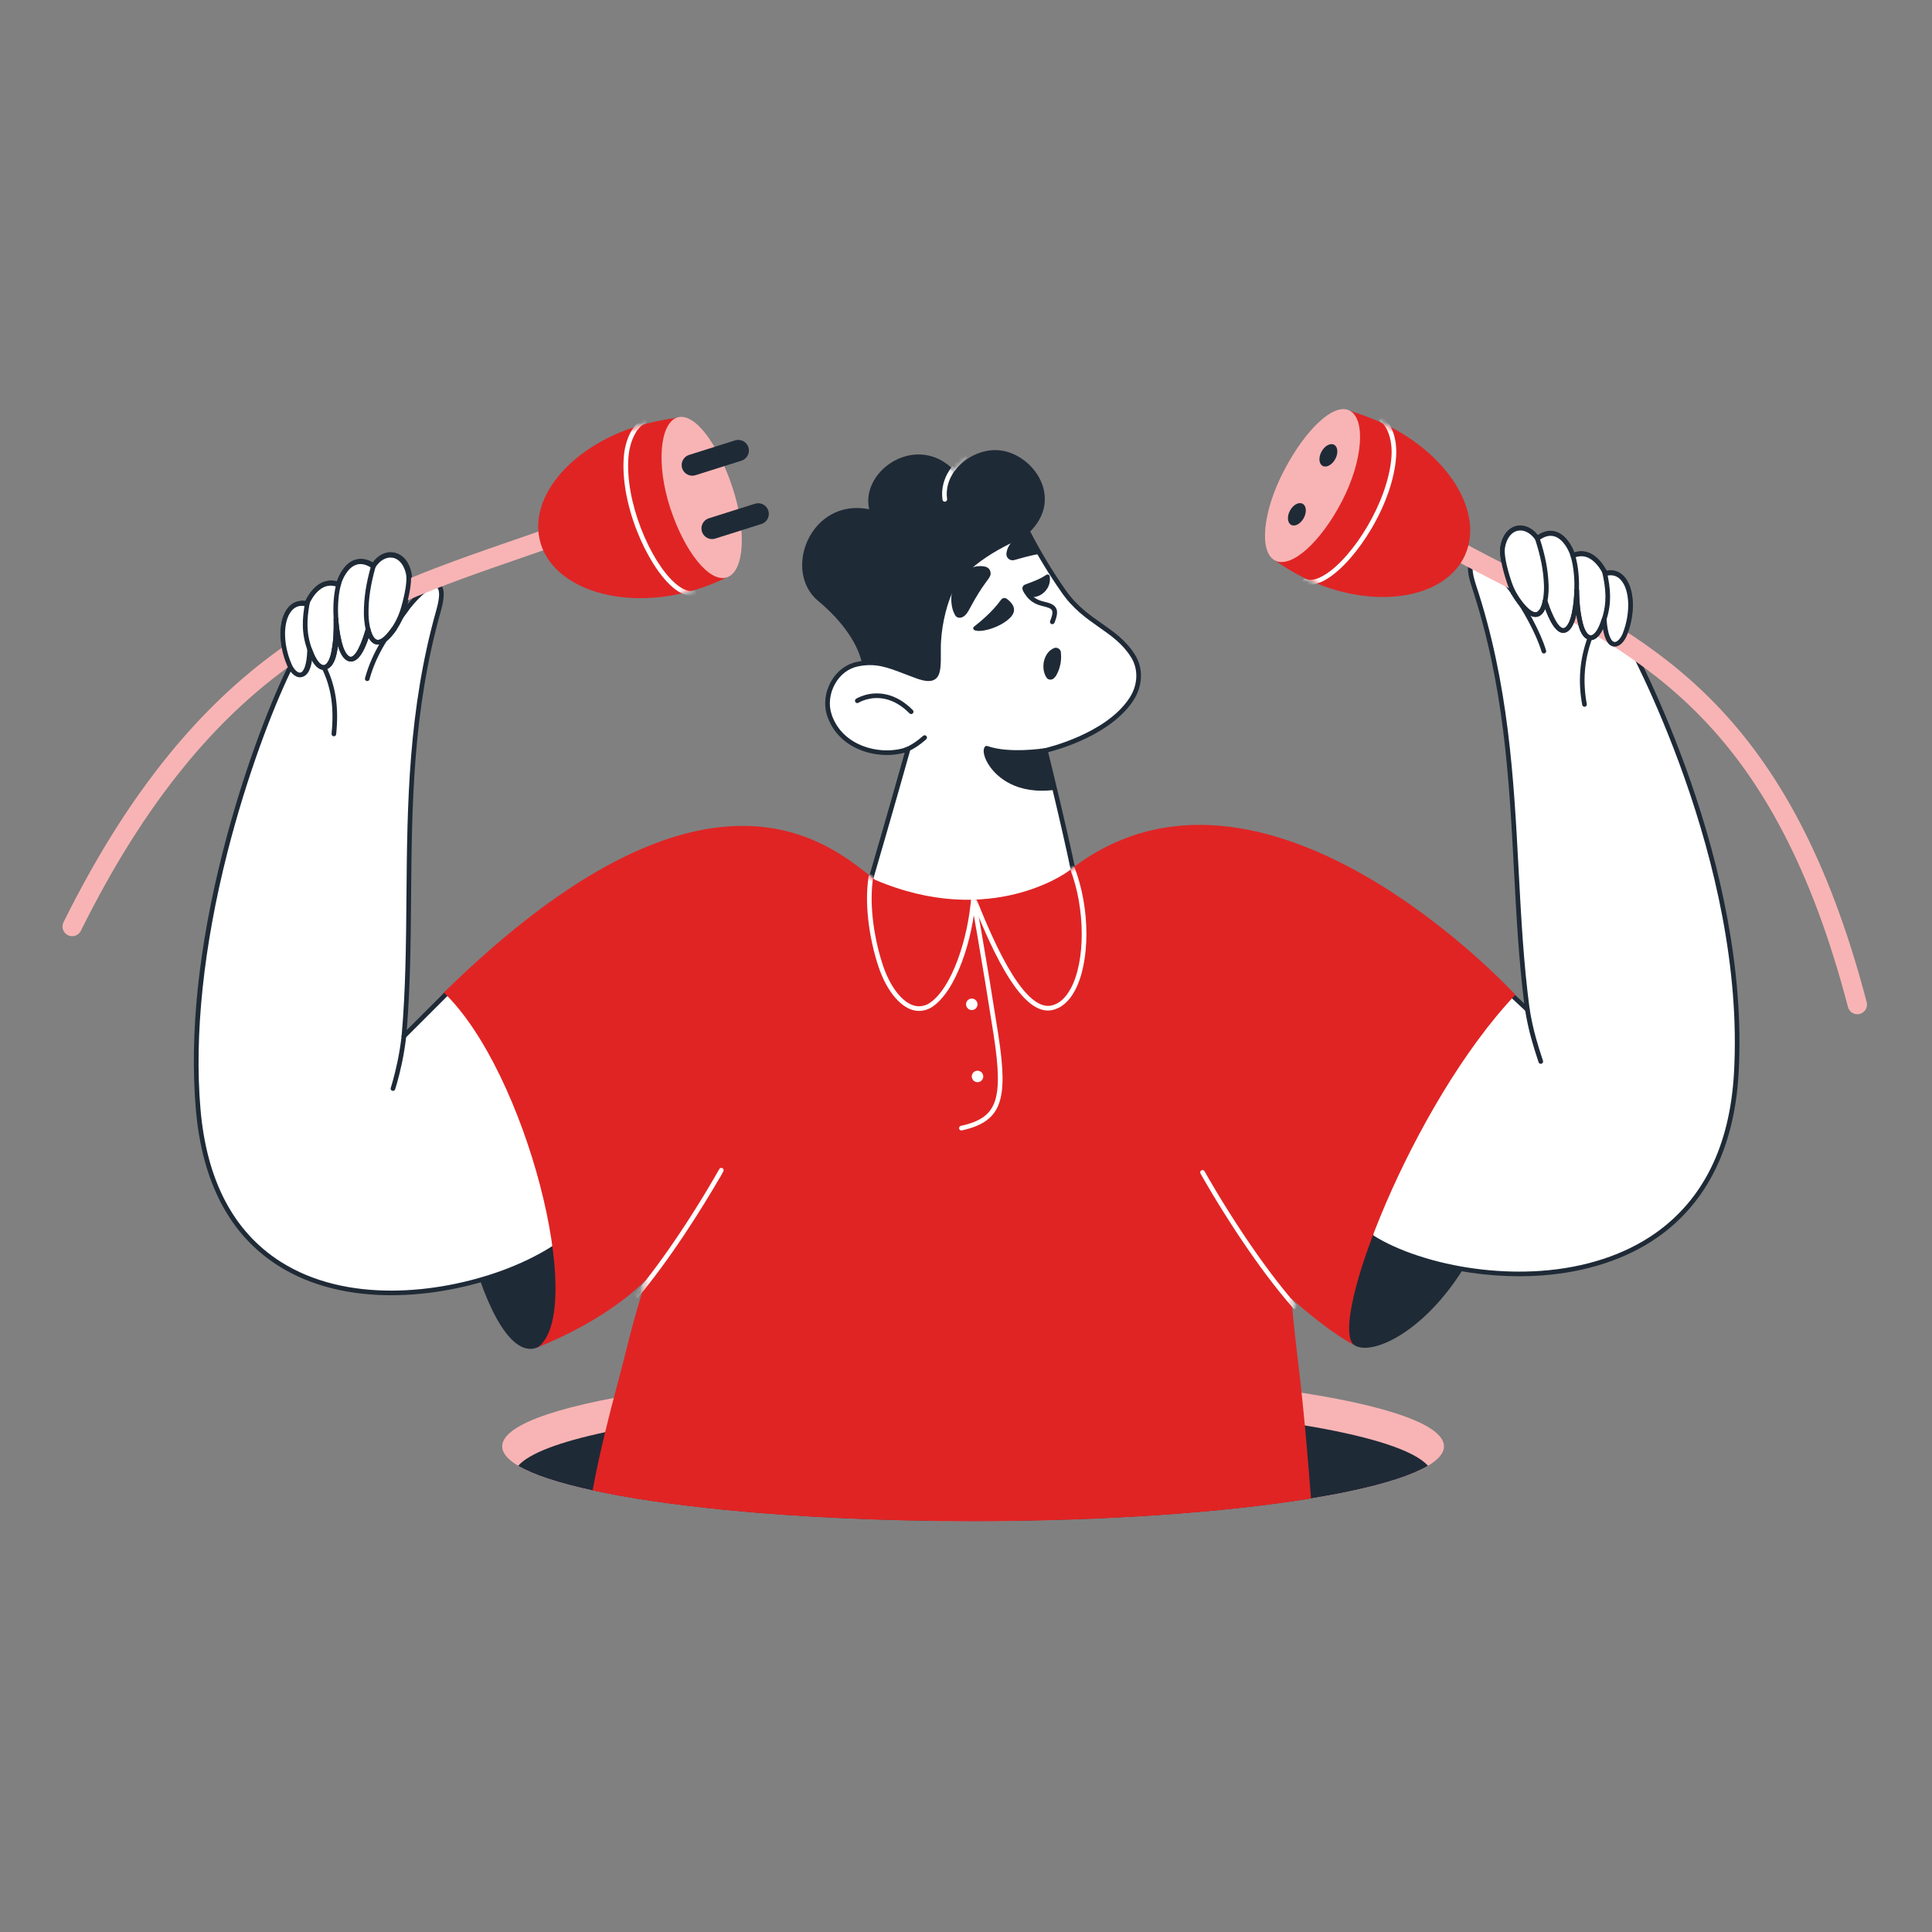 <svg width="400" height="400" viewBox="0 0 400 400" fill="none" xmlns="http://www.w3.org/2000/svg">
<rect x="0" y="0" width="400" height="400" fill="#808080" stroke="none"/>
<g clip-path="url(#clip0_664_9096)">
<path d="M298.962 299.453C298.962 300.844 297.807 302.194 295.643 303.476C292.419 305.386 286.954 307.151 279.724 308.694L279.49 308.744C261.703 312.51 233.376 314.946 201.467 314.946C182.674 314.946 165.124 314.099 150.237 312.636C150.047 312.617 149.858 312.599 149.668 312.579C129.123 310.528 113.732 307.292 107.291 303.476C105.126 302.192 103.972 300.843 103.972 299.453C103.972 294.727 117.275 290.499 138.252 287.657C138.732 287.592 139.217 287.527 139.705 287.464C156.519 285.273 178.026 283.958 201.466 283.958C238.862 283.958 271.341 287.305 287.695 292.216C288.27 292.388 288.841 292.568 289.41 292.757C295.532 294.783 298.962 297.054 298.962 299.453Z" fill="#F8B4B4"/>
<path d="M295.642 303.476C292.418 305.386 286.953 307.151 279.723 308.694L279.488 308.744C261.702 312.51 233.375 314.946 201.466 314.946C182.673 314.946 165.123 314.099 150.236 312.636C150.046 312.617 149.857 312.599 149.667 312.579C129.122 310.528 113.731 307.292 107.29 303.476C110.558 299.72 122.51 296.408 139.818 294.062C140.287 294 140.759 293.937 141.235 293.875C157.633 291.738 178.609 290.454 201.466 290.454C237.933 290.454 269.607 293.72 285.556 298.508C286.116 298.676 286.673 298.852 287.228 299.036C291.389 300.414 294.275 301.905 295.642 303.476Z" fill="#F8B4B4"/>
<path d="M295.643 303.477C292.419 305.386 286.953 307.151 279.723 308.695L279.49 308.745C277.003 309.272 274.309 309.772 271.43 310.245C253.711 313.144 228.914 314.946 201.466 314.946C182.674 314.946 165.124 314.099 150.236 312.636C150.047 312.617 149.858 312.599 149.667 312.579C139.161 311.529 130.002 310.171 122.699 308.584C115.721 307.067 110.436 305.342 107.29 303.477C109.54 300.891 115.898 298.518 125.287 296.523C129.541 295.619 134.418 294.794 139.817 294.062C140.288 293.999 140.76 293.938 141.235 293.876C157.634 291.737 178.609 290.454 201.466 290.454C228.469 290.454 252.846 292.245 270.153 295.118C276.22 296.125 281.419 297.265 285.556 298.509C286.116 298.677 286.674 298.853 287.229 299.035C291.391 300.415 294.276 301.905 295.643 303.477ZM212.923 110.397C206.668 116.211 196.936 143.963 196.936 143.963C196.936 143.963 185.995 138.467 180.079 137.619C179.571 137.534 179.04 137.491 178.51 137.512C177.526 132.536 173.303 127.64 169.414 124.443C161.866 118.162 167.866 103.013 179.952 105.432C178.108 97.264 190.024 89.371 197.678 97.518C199.989 94.378 203.572 93.105 206.329 93.19C213.623 93.423 220.726 103.141 212.923 110.397Z" fill="#1F2A37"/>
<mask id="mask0_664_9096" style="mask-type:luminance" maskUnits="userSpaceOnUse" x="166" y="93" width="51" height="51">
<path d="M212.922 110.397C206.667 116.211 196.935 143.963 196.935 143.963C196.935 143.963 185.994 138.467 180.079 137.619C179.57 137.534 179.04 137.491 178.51 137.512C177.525 132.536 173.303 127.64 169.414 124.443C161.865 118.162 167.866 103.013 179.952 105.432C178.107 97.264 190.023 89.371 197.677 97.518C199.988 94.378 203.572 93.105 206.328 93.19C213.622 93.423 220.725 103.141 212.922 110.397Z" fill="white"/>
</mask>
<g mask="url(#mask0_664_9096)">
<path d="M195.61 103.871C195.495 103.871 195.383 103.829 195.296 103.754C195.209 103.678 195.152 103.573 195.135 103.459C194.969 102.299 195.046 101.134 195.363 99.998C196.153 97.172 198.232 95.16 199.4 94.213C199.499 94.132 199.626 94.095 199.753 94.108C199.815 94.115 199.876 94.133 199.932 94.164C199.987 94.194 200.036 94.234 200.076 94.283C200.115 94.332 200.145 94.389 200.163 94.449C200.181 94.51 200.187 94.573 200.18 94.636C200.174 94.698 200.155 94.759 200.125 94.815C200.095 94.87 200.054 94.919 200.005 94.959C198.925 95.835 197.006 97.688 196.288 100.257C196.006 101.264 195.938 102.295 196.086 103.323C196.096 103.391 196.091 103.46 196.071 103.526C196.052 103.593 196.018 103.654 195.973 103.706C195.928 103.758 195.872 103.799 195.81 103.828C195.747 103.857 195.679 103.871 195.61 103.871Z" fill="white"/>
</g>
<path d="M234.592 135.836C236.161 138.361 236.183 141.819 234.232 144.79C229.143 152.555 216.421 155.377 216.421 155.377C216.421 155.377 219.971 169.487 222.367 181.007C222.367 181.007 204.029 192.995 180.07 182.768C180.07 182.768 184.723 166.856 188.009 155.101C182.581 157.053 174.121 155.186 171.725 148.078C170.283 143.835 172.913 138.425 177.577 137.491C182.115 136.579 184.829 138.17 189.811 139.973C194.434 141.65 194.349 139.401 194.306 134.499C194.264 130.15 195.367 125.737 196.49 123.042C199.013 116.953 207.198 112.603 212.923 110.354C215.064 114.492 217.46 118.481 220.132 122.3C224.754 129.047 230.924 129.959 234.592 135.836Z" fill="white"/>
<path d="M199.756 187.364C193.985 187.364 187.199 186.333 179.882 183.21C179.774 183.164 179.687 183.08 179.636 182.974C179.586 182.867 179.577 182.746 179.61 182.634C179.655 182.478 184.076 167.353 187.308 155.827C184.1 156.715 180.326 156.374 177.242 154.883C174.327 153.473 172.262 151.173 171.271 148.232C170.499 145.961 170.807 143.269 172.096 141.032C173.328 138.894 175.241 137.469 177.483 137.02C181.382 136.236 183.994 137.241 187.608 138.631C188.356 138.918 189.128 139.215 189.975 139.522C191.547 140.092 192.56 140.192 193.073 139.829C193.869 139.266 193.852 137.353 193.828 134.707L193.827 134.504C193.782 129.95 194.945 125.501 196.048 122.857C198.902 115.969 208.677 111.506 212.748 109.907C212.858 109.864 212.981 109.863 213.092 109.905C213.203 109.947 213.295 110.028 213.349 110.134C215.505 114.298 217.92 118.299 220.526 122.024C222.824 125.38 225.511 127.261 228.11 129.081C230.697 130.893 233.141 132.604 235 135.582L235 135.583C236.756 138.407 236.615 142.036 234.633 145.053C231.94 149.163 227.153 151.88 223.612 153.435C220.617 154.751 218.039 155.468 217.005 155.73C217.641 158.28 220.712 170.685 222.838 180.91C222.857 181.004 222.848 181.102 222.811 181.191C222.774 181.281 222.711 181.357 222.63 181.409C222.44 181.534 217.887 184.473 210.31 186.191C207.416 186.848 203.839 187.364 199.756 187.364ZM180.651 182.493C192.746 187.543 203.325 186.791 210.098 185.255C216.476 183.808 220.738 181.428 221.829 180.776C219.463 169.456 215.991 155.634 215.956 155.495C215.94 155.432 215.937 155.367 215.947 155.304C215.957 155.241 215.979 155.18 216.013 155.125C216.047 155.071 216.091 155.023 216.143 154.986C216.196 154.949 216.255 154.922 216.318 154.908C216.443 154.881 228.91 152.036 233.831 144.527C235.604 141.825 235.74 138.593 234.185 136.09C232.43 133.278 230.064 131.622 227.559 129.868C224.89 127.999 222.131 126.067 219.736 122.571C217.189 118.93 214.821 115.025 212.697 110.961C208.535 112.638 199.56 116.889 196.934 123.226C195.916 125.666 194.744 130.081 194.787 134.495L194.789 134.698C194.815 137.746 194.833 139.76 193.628 140.613C192.818 141.187 191.59 141.129 189.648 140.425C188.793 140.115 188.016 139.817 187.264 139.527C183.671 138.146 181.298 137.233 177.672 137.962C175.704 138.356 174.019 139.616 172.928 141.512C171.775 143.513 171.496 145.91 172.18 147.924C173.088 150.617 174.983 152.724 177.66 154.018C180.802 155.537 184.705 155.779 187.847 154.649C187.93 154.619 188.02 154.613 188.106 154.631C188.192 154.648 188.272 154.689 188.337 154.749C188.401 154.809 188.448 154.886 188.472 154.971C188.496 155.056 188.496 155.146 188.472 155.231C185.515 165.807 181.403 179.918 180.651 182.493Z" fill="#1F2A37"/>
<path d="M197.699 127.265L197.487 126.84C197.423 126.713 197.381 126.564 197.317 126.437C195.635 120.968 200.104 116.351 204.039 117.335C204.802 117.526 205.247 118.311 205.056 119.075C204.799 119.975 203.494 120.888 200.795 125.949C200.401 126.657 199.853 127.815 198.738 127.901C198.377 127.922 198.038 127.774 197.805 127.476C197.763 127.392 197.72 127.328 197.699 127.265ZM201.664 129.747C202.724 128.877 205.311 126.883 207.262 124.167C207.327 124.076 207.409 123.999 207.504 123.941C207.6 123.882 207.705 123.842 207.816 123.825C207.926 123.807 208.039 123.811 208.147 123.837C208.256 123.863 208.358 123.91 208.449 123.976C209.424 124.697 210.802 126.119 209.233 127.795C207.304 129.853 203.106 131.084 201.749 130.468C201.452 130.32 201.405 129.92 201.664 129.747ZM216.633 119.011C215.509 119.775 214.577 120.157 212.244 121.027C212.138 121.062 212.04 121.119 211.957 121.193C211.873 121.267 211.806 121.358 211.758 121.459C211.711 121.56 211.684 121.67 211.68 121.781C211.676 121.893 211.695 122.005 211.735 122.109C212.839 125.247 217.914 123.122 217.333 119.308C217.291 119.075 217.079 118.905 216.824 118.947C216.76 118.947 216.697 118.99 216.633 119.011ZM212.202 115.34C212.105 115.37 209.931 115.972 209.912 115.977C208.923 116.142 208.294 115.368 208.364 114.598C208.518 113.316 209.235 112.292 210.251 111.479C211.142 111.076 212.032 110.694 212.838 110.376C212.859 110.376 212.901 110.376 212.923 110.354C213.686 111.818 214.47 113.261 215.297 114.683C213.769 114.918 213.775 114.977 212.202 115.34ZM204.272 154.91C209 156.586 216.4 155.377 216.4 155.377L216.421 155.398C216.464 155.611 216.994 158.73 217.799 163.122C206.965 164.246 203.36 156.205 204.272 154.91Z" fill="#1F2A37"/>
<path d="M215.74 163.711C208.445 163.711 205.341 159.455 204.519 158.05C203.679 156.616 203.428 155.275 203.88 154.634C203.94 154.548 204.027 154.485 204.127 154.453C204.226 154.421 204.334 154.423 204.433 154.458C208.988 156.073 216.25 154.915 216.323 154.903C216.398 154.891 216.475 154.897 216.548 154.92C216.62 154.944 216.686 154.984 216.74 155.038L216.761 155.059C216.828 155.126 216.874 155.211 216.892 155.304C216.904 155.363 216.952 155.638 217.032 156.097C217.435 158.411 217.848 160.724 218.272 163.035C218.284 163.1 218.282 163.167 218.267 163.231C218.252 163.296 218.224 163.356 218.184 163.409C218.144 163.462 218.094 163.507 218.037 163.539C217.979 163.572 217.915 163.592 217.849 163.599C217.11 163.676 216.408 163.711 215.74 163.711ZM204.618 155.529C204.637 155.936 204.815 156.656 205.347 157.564C206.101 158.852 208.954 162.75 215.747 162.751C216.223 162.751 216.718 162.731 217.233 162.691C216.693 159.733 216.287 157.411 216.087 156.262L216.027 155.918C215.329 156.013 213.887 156.186 212.128 156.252C209.097 156.368 206.573 156.125 204.618 155.529ZM216.591 140.143C216.506 140.016 216.443 139.889 216.379 139.74C216.316 139.613 216.273 139.486 216.231 139.358C216.146 139.104 216.082 138.828 216.061 138.573C215.998 138.036 216.019 137.491 216.125 136.961C216.252 136.388 216.464 135.857 216.782 135.39C217.121 134.86 217.63 134.436 218.224 134.181C218.754 133.969 219.369 134.245 219.581 134.775C219.623 134.86 219.644 134.966 219.644 135.072L219.665 135.412C219.708 135.814 219.708 136.219 219.665 136.621C219.644 137.003 219.581 137.363 219.496 137.724C219.411 138.127 219.284 138.509 219.135 138.891C219.05 139.082 218.966 139.294 218.86 139.506C218.796 139.613 218.754 139.719 218.69 139.825C218.626 139.931 218.563 140.037 218.478 140.122L218.224 140.397C217.821 140.801 217.185 140.822 216.761 140.419C216.697 140.313 216.634 140.228 216.591 140.143ZM217.867 129.229C217.788 129.229 217.71 129.21 217.641 129.172C217.571 129.135 217.512 129.081 217.468 129.015C217.424 128.95 217.397 128.874 217.389 128.795C217.382 128.717 217.394 128.637 217.424 128.564C217.876 127.478 217.999 126.758 217.8 126.365C217.577 125.925 216.865 125.725 215.717 125.446C212.511 124.667 211.839 122.189 211.812 122.084C211.782 121.961 211.801 121.831 211.865 121.723C211.93 121.614 212.035 121.535 212.157 121.503C212.28 121.472 212.409 121.489 212.519 121.553C212.628 121.616 212.708 121.72 212.741 121.842C212.765 121.931 213.321 123.876 215.943 124.513C217.164 124.809 218.218 125.065 218.656 125.931C219 126.608 218.893 127.535 218.31 128.934C218.274 129.021 218.212 129.096 218.133 129.149C218.055 129.201 217.962 129.229 217.867 129.229ZM312.98 205.959C302.167 208.505 262.475 266.555 280.37 278.479C286.837 282.828 319.066 262.566 312.98 205.959ZM92.766 205.386C111.043 222.296 122.195 273.917 111.424 278.903C101.226 283.613 89.84 242.325 92.766 205.386Z" fill="#1F2A37"/>
<path d="M41.03 229.658C44.571 270.947 81.125 271.859 103.982 263.542C104.427 263.373 104.894 263.203 105.339 263.033C109.304 261.484 112.802 259.66 115.58 257.75C118.124 222.127 93.147 205.641 92.787 205.386L83.627 214.531C86.108 186.333 81.973 157.626 90.815 126.374C93.168 118.056 87.868 120.475 82.779 128.071C83.839 125.164 84.92 120.666 84.539 118.714C83.606 114.068 79.429 113.601 77.266 117.144C72.941 114.195 70.587 118.905 70.057 121.005C65.668 119.308 63.505 124.994 63.505 124.994C58.629 123.87 57.187 131.402 60.113 137.852C60.007 138.106 59.922 138.361 59.837 138.637C59.748 138.812 59.663 138.989 59.583 139.167C52.84 153.234 37.977 193.971 41.03 229.658Z" fill="white"/>
<path d="M80.998 268.164C72.773 268.164 64.487 266.447 57.529 262.003C47.556 255.633 41.843 244.764 40.552 229.7C39.215 214.075 41.104 196.071 46.168 176.187C50.23 160.233 55.537 146.496 59.15 138.96C59.227 138.784 59.31 138.618 59.39 138.458C59.446 138.277 59.511 138.074 59.592 137.863C57.634 133.405 57.646 128.259 59.638 125.823C60.551 124.706 61.782 124.237 63.216 124.451C63.613 123.584 64.755 121.456 66.707 120.586C67.666 120.159 68.683 120.094 69.735 120.392C70.219 118.9 71.375 116.693 73.299 115.962C74.494 115.509 75.779 115.685 77.126 116.485C78.253 114.905 79.872 114.106 81.444 114.384C83.206 114.696 84.539 116.279 85.009 118.619C85.314 120.182 84.78 122.999 84.117 125.42C86.553 122.352 89.248 120.076 90.852 120.818C92.045 121.37 92.188 123.283 91.276 126.504C85.442 147.126 85.274 166.722 85.111 185.673C85.03 195.167 84.953 204.158 84.215 213.264L92.447 205.046C92.527 204.966 92.633 204.917 92.746 204.907C92.858 204.898 92.971 204.928 93.063 204.994L93.089 205.011C94.246 205.801 100.299 210.157 105.935 218.421C109.348 223.424 111.964 228.926 113.69 234.732C115.839 241.95 116.635 249.706 116.058 257.784C116.053 257.856 116.032 257.926 115.996 257.989C115.96 258.051 115.911 258.105 115.851 258.146C112.995 260.109 109.42 261.954 105.513 263.48C105.286 263.567 105.056 263.652 104.827 263.738C104.602 263.821 104.377 263.906 104.153 263.991C97.439 266.434 89.25 268.164 80.998 268.164ZM41.508 229.617C42.773 244.369 48.337 254.992 58.046 261.193C71.69 269.908 90.636 267.887 103.818 263.091C104.035 263.008 104.264 262.923 104.493 262.837C104.718 262.754 104.943 262.669 105.168 262.584C108.917 261.12 112.352 259.358 115.117 257.484C115.654 249.605 114.865 242.043 112.77 235.006C111.072 229.295 108.499 223.883 105.142 218.962C99.978 211.39 94.478 207.171 92.841 206.009L83.966 214.87C83.896 214.94 83.807 214.986 83.71 215.003C83.613 215.02 83.513 215.007 83.424 214.965C83.334 214.924 83.26 214.855 83.211 214.77C83.162 214.685 83.14 214.586 83.149 214.488C83.986 204.971 84.066 195.593 84.151 185.665C84.315 166.65 84.484 146.988 90.353 126.242C91.201 123.245 90.959 121.925 90.449 121.69C89.583 121.289 86.671 123.124 83.177 128.338C83.112 128.436 83.013 128.506 82.9 128.536C82.786 128.566 82.666 128.553 82.561 128.499C82.456 128.446 82.375 128.356 82.332 128.247C82.289 128.138 82.287 128.016 82.328 127.906C83.429 124.885 84.408 120.547 84.067 118.806C83.679 116.871 82.635 115.57 81.277 115.33C79.973 115.099 78.593 115.89 77.675 117.394C77.641 117.45 77.597 117.498 77.544 117.535C77.491 117.573 77.43 117.6 77.367 117.613C77.303 117.627 77.238 117.628 77.174 117.615C77.11 117.603 77.049 117.577 76.996 117.541C75.774 116.708 74.645 116.479 73.64 116.86C71.853 117.538 70.82 119.945 70.522 121.123C70.506 121.189 70.475 121.25 70.433 121.304C70.391 121.357 70.338 121.4 70.277 121.432C70.217 121.463 70.151 121.481 70.083 121.485C70.015 121.488 69.947 121.478 69.884 121.453C68.903 121.074 67.967 121.077 67.101 121.462C65.04 122.378 63.964 125.138 63.954 125.165C63.912 125.273 63.833 125.363 63.731 125.418C63.629 125.472 63.51 125.488 63.397 125.462C62.156 125.176 61.141 125.502 60.382 126.431C58.576 128.638 58.649 133.463 60.55 137.653C60.605 137.774 60.607 137.913 60.556 138.036C60.448 138.295 60.364 138.556 60.296 138.778C60.288 138.803 60.278 138.828 60.266 138.851C60.181 139.02 60.099 139.19 60.021 139.362C56.423 146.869 51.143 160.538 47.098 176.424C42.132 195.925 40.199 214.319 41.508 229.617Z" fill="#1F2A37"/>
<path d="M283.55 249.624C283.529 251.788 283.656 253.931 283.911 256.074C283.953 256.095 283.995 256.116 284.038 256.159C286.561 257.771 289.784 259.235 293.473 260.444C293.922 260.595 294.375 260.737 294.83 260.869L295.021 260.933C318.111 267.849 357.04 264.561 359.478 222.254C362.065 177.273 336.452 131.614 336.324 131.381C338.975 124.825 337.194 117.356 332.359 118.693C332.359 118.693 329.942 113.092 325.638 114.98C325.023 112.901 322.458 108.296 318.281 111.437C315.97 107.999 311.814 108.657 311.093 113.325C310.796 115.298 312.089 119.754 313.256 122.597C307.828 115.235 302.421 113.07 305.135 121.26C315.355 152.089 312.492 180.944 316.224 209.014L312.937 205.959C312.937 205.959 306.979 208.547 300.407 214.234C292.498 221.15 283.656 232.629 283.55 249.624Z" fill="white"/>
<path d="M314.554 264.235C307.944 264.235 301.103 263.256 294.883 261.393L294.688 261.328C294.229 261.195 293.773 261.052 293.321 260.9C289.62 259.687 286.319 258.187 283.779 256.563C283.755 256.548 283.732 256.531 283.712 256.511L283.695 256.503C283.624 256.468 283.563 256.415 283.517 256.35C283.472 256.285 283.443 256.209 283.433 256.13C283.168 253.891 283.049 251.761 283.07 249.619C283.118 241.861 284.99 234.56 288.631 227.918C291.444 222.787 295.3 218.062 300.09 213.872C306.645 208.202 312.686 205.545 312.746 205.518C312.832 205.481 312.926 205.47 313.018 205.485C313.11 205.501 313.196 205.543 313.264 205.607L315.577 207.757C314.437 198.692 313.961 189.713 313.459 180.233C312.457 161.313 311.421 141.748 304.679 121.411C303.628 118.239 303.687 116.323 304.856 115.718C306.434 114.901 309.241 117.066 311.819 120.032C311.048 117.625 310.384 114.811 310.618 113.253C310.982 110.899 312.242 109.262 313.989 108.872C315.547 108.524 317.198 109.248 318.391 110.772C319.697 109.912 320.971 109.679 322.184 110.08C324.143 110.729 325.389 112.882 325.934 114.352C326.967 114.01 327.982 114.03 328.956 114.414C330.949 115.199 332.188 117.286 332.625 118.137C334.056 117.86 335.312 118.278 336.276 119.361C338.371 121.712 338.609 126.831 336.854 131.347C338.855 134.995 362.444 179.036 359.957 222.281C359.498 230.247 357.713 237.246 354.652 243.083C351.875 248.38 348.022 252.78 343.2 256.16C336.738 260.689 328.378 263.429 319.023 264.081C317.552 264.184 316.059 264.235 314.554 264.235ZM284.361 255.795C286.826 257.36 290.026 258.809 293.622 259.988C294.132 260.158 294.569 260.295 294.962 260.407C294.968 260.409 294.975 260.411 294.982 260.413L295.172 260.477C302.687 262.728 311.138 263.669 318.956 263.123C328.137 262.483 336.33 259.803 342.649 255.373C352.633 248.375 358.134 237.222 358.998 222.226C361.524 178.307 336.961 133.517 335.914 131.632L335.903 131.611C335.869 131.548 335.849 131.479 335.845 131.408C335.841 131.338 335.852 131.267 335.879 131.201C337.598 126.949 337.461 122.134 335.56 120.001C334.756 119.099 333.722 118.814 332.487 119.156C332.375 119.187 332.256 119.176 332.152 119.126C332.047 119.076 331.964 118.99 331.918 118.883C331.907 118.856 330.705 116.133 328.601 115.307C327.721 114.961 326.789 114.999 325.831 115.42C325.768 115.447 325.701 115.461 325.633 115.46C325.564 115.46 325.497 115.444 325.435 115.416C325.374 115.387 325.319 115.345 325.274 115.294C325.23 115.242 325.197 115.182 325.177 115.116C324.834 113.953 323.702 111.595 321.882 110.992C320.863 110.655 319.748 110.934 318.569 111.821C318.517 111.86 318.457 111.888 318.394 111.903C318.331 111.919 318.265 111.921 318.201 111.91C318.136 111.899 318.075 111.876 318.02 111.84C317.965 111.805 317.918 111.759 317.882 111.705C316.902 110.247 315.491 109.521 314.198 109.809C312.851 110.11 311.868 111.452 311.567 113.398C311.304 115.146 312.445 119.356 313.699 122.415C313.744 122.523 313.747 122.644 313.709 122.755C313.671 122.866 313.593 122.958 313.491 123.016C313.389 123.073 313.269 123.092 313.155 123.067C313.04 123.042 312.938 122.976 312.869 122.882C309.145 117.83 306.149 116.13 305.298 116.571C304.798 116.83 304.612 118.158 305.59 121.109C312.373 141.569 313.413 161.199 314.418 180.183C314.943 190.103 315.44 199.473 316.7 208.951C316.713 209.049 316.695 209.148 316.649 209.236C316.604 209.324 316.532 209.395 316.444 209.44C316.356 209.486 316.257 209.503 316.159 209.49C316.061 209.476 315.97 209.433 315.897 209.366L312.846 206.529C311.592 207.118 306.356 209.722 300.72 214.597C296.017 218.711 292.232 223.349 289.473 228.381C285.909 234.881 284.077 242.03 284.03 249.627V249.629C284.01 251.659 284.118 253.678 284.361 255.795Z" fill="#1F2A37"/>
<path d="M328.055 146.331C327.943 146.331 327.834 146.292 327.748 146.22C327.662 146.148 327.604 146.049 327.583 145.938C326.68 141.061 327.055 136.466 328.731 131.891C328.753 131.832 328.786 131.777 328.829 131.731C328.871 131.684 328.923 131.647 328.98 131.62C329.037 131.594 329.099 131.579 329.162 131.576C329.225 131.574 329.288 131.583 329.347 131.605C329.406 131.627 329.461 131.66 329.507 131.703C329.554 131.745 329.591 131.797 329.618 131.854C329.644 131.911 329.659 131.973 329.662 132.036C329.664 132.099 329.654 132.162 329.633 132.221C328.017 136.63 327.656 141.06 328.527 145.763C328.54 145.833 328.538 145.904 328.52 145.972C328.502 146.04 328.47 146.104 328.424 146.158C328.379 146.212 328.323 146.256 328.259 146.286C328.195 146.316 328.125 146.331 328.055 146.331ZM334.293 133.78C334.211 133.78 334.129 133.774 334.048 133.761C332.676 133.544 331.864 131.645 331.635 128.118C331.627 127.991 331.669 127.866 331.753 127.77C331.837 127.674 331.956 127.616 332.083 127.608C332.146 127.603 332.209 127.611 332.269 127.632C332.328 127.652 332.384 127.684 332.431 127.725C332.478 127.767 332.517 127.818 332.545 127.874C332.573 127.931 332.589 127.993 332.593 128.056C332.81 131.41 333.565 132.712 334.198 132.812C334.748 132.899 335.515 132.118 335.946 131.035C335.969 130.976 336.003 130.923 336.047 130.877C336.091 130.832 336.144 130.796 336.202 130.771C336.26 130.746 336.322 130.733 336.385 130.732C336.448 130.731 336.51 130.743 336.569 130.766C336.628 130.789 336.681 130.824 336.726 130.868C336.771 130.912 336.808 130.964 336.833 131.022C336.858 131.08 336.871 131.142 336.872 131.205C336.873 131.268 336.861 131.331 336.838 131.39C336.35 132.617 335.392 133.78 334.293 133.78Z" fill="#1F2A37"/>
<path d="M329.34 132.422C329.302 132.422 329.265 132.421 329.229 132.418C328.575 132.374 327.378 131.872 326.708 129.013C326.112 126.471 326.015 124.634 325.936 122.122C325.932 121.995 325.979 121.871 326.066 121.778C326.153 121.685 326.273 121.631 326.4 121.627C326.528 121.623 326.651 121.669 326.744 121.757C326.837 121.844 326.891 121.964 326.895 122.091C326.973 124.546 327.067 126.338 327.643 128.794C328.012 130.37 328.66 131.417 329.293 131.46C329.785 131.493 330.571 130.861 331.29 128.985C332.757 125.156 332.553 122.21 331.704 118.416C331.676 118.292 331.699 118.162 331.767 118.054C331.836 117.947 331.944 117.871 332.068 117.843C332.192 117.816 332.322 117.838 332.429 117.906C332.536 117.974 332.613 118.082 332.641 118.206C333.507 122.079 333.733 125.291 332.187 129.328C331.218 131.857 330.123 132.422 329.34 132.422Z" fill="#1F2A37"/>
<path d="M280.347 278.479C274.453 275.317 267.398 268.862 267.398 268.862C267.8 274.347 268.517 279.799 269.217 285.952C269.543 288.831 269.86 291.995 270.153 295.118C270.709 301.073 271.17 306.875 271.429 310.245C253.711 313.144 228.914 314.946 201.465 314.946C182.673 314.946 165.123 314.098 150.235 312.636C150.046 312.617 149.857 312.599 149.667 312.578C139.161 311.529 130.002 310.17 122.698 308.584C123.382 304.748 124.327 300.496 125.287 296.523C126.039 293.415 126.831 290.316 127.662 287.227C129.344 280.971 130.556 275.734 131.668 271.887C132.926 267.542 133.697 265.032 133.697 265.032C124.855 273.88 111.677 278.754 111.444 278.881C121.453 271.222 108.959 221.854 91.891 205.495C119.348 178.572 139.433 170.994 153.741 170.994C168.338 170.994 176.922 178.881 181.188 182.162C205.147 192.389 221.172 180.392 221.172 180.392C261.246 148.567 313.74 205.959 313.74 205.959C292.324 228.576 274.855 274.172 280.347 278.479Z" fill="#E02424"/>
<path d="M201.197 209.12C201.853 209.12 202.385 208.588 202.385 207.932C202.385 207.276 201.853 206.744 201.197 206.744C200.541 206.744 200.01 207.276 200.01 207.932C200.01 208.588 200.541 209.12 201.197 209.12Z" fill="white"/>
<path d="M202.385 224.057C203.041 224.057 203.572 223.525 203.572 222.869C203.572 222.213 203.041 221.681 202.385 221.681C201.729 221.681 201.197 222.213 201.197 222.869C201.197 223.525 201.729 224.057 202.385 224.057Z" fill="white"/>
<mask id="mask1_664_9096" style="mask-type:luminance" maskUnits="userSpaceOnUse" x="91" y="170" width="223" height="143">
<path d="M111.445 278.882C111.678 278.754 124.855 273.88 133.696 265.032C133.696 265.032 131.047 273.181 127.464 286.506C125.896 292.34 125.121 299.145 123.297 306.124C140.875 309.859 168.863 312.279 200.391 312.279C218.966 312.279 236.309 311.43 251.025 309.986C251.216 309.965 251.406 309.945 251.577 309.923C258.679 309.202 266.65 308.623 272.333 307.648C272.333 307.648 270.931 297.769 269.637 286.376C268.937 280.224 268.121 274.379 267.634 268.8C267.634 268.8 274.454 275.317 280.348 278.48C274.856 274.172 292.325 228.576 313.74 205.959C313.74 205.959 261.246 148.568 221.172 180.392C221.172 180.392 205.147 192.389 181.187 182.162C172.742 175.665 147.361 151.105 91.892 205.495C108.96 221.854 121.454 271.223 111.445 278.882Z" fill="white"/>
</mask>
<g mask="url(#mask1_664_9096)">
<path d="M190.275 209.297C189.809 209.297 189.343 209.229 188.889 209.092C186.149 208.265 183.476 204.871 181.915 200.235C180.249 195.29 178.831 187.748 179.847 181.408C179.857 181.346 179.88 181.286 179.913 181.232C179.946 181.179 179.989 181.132 180.04 181.095C180.091 181.058 180.149 181.032 180.21 181.017C180.272 181.002 180.335 181 180.397 181.01C180.46 181.02 180.519 181.042 180.573 181.075C180.627 181.108 180.673 181.152 180.71 181.203C180.747 181.254 180.774 181.312 180.788 181.373C180.803 181.434 180.805 181.498 180.795 181.56C179.807 187.727 181.195 195.092 182.825 199.928C184.289 204.274 186.719 207.433 189.166 208.172C190.289 208.511 191.509 208.317 192.512 207.64C197.124 204.525 200.479 194.107 201.058 185.836C201.062 185.773 201.078 185.711 201.106 185.653C201.134 185.596 201.173 185.545 201.221 185.504C201.268 185.462 201.324 185.43 201.384 185.409C201.444 185.389 201.508 185.381 201.571 185.385C201.634 185.39 201.696 185.407 201.753 185.435C201.81 185.464 201.86 185.503 201.902 185.551C201.943 185.599 201.974 185.655 201.994 185.716C202.014 185.776 202.021 185.84 202.016 185.903C201.429 194.287 198.087 205.033 193.049 208.436C192.209 209.004 191.244 209.297 190.275 209.297Z" fill="white"/>
</g>
<mask id="mask2_664_9096" style="mask-type:luminance" maskUnits="userSpaceOnUse" x="91" y="170" width="223" height="143">
<path d="M111.445 278.882C111.678 278.754 124.855 273.88 133.696 265.032C133.696 265.032 131.047 273.181 127.464 286.506C125.896 292.34 125.121 299.145 123.297 306.124C140.875 309.859 168.863 312.279 200.391 312.279C218.966 312.279 236.309 311.43 251.025 309.986C251.216 309.965 251.406 309.945 251.577 309.923C258.679 309.202 266.65 308.623 272.333 307.648C272.333 307.648 270.931 297.769 269.637 286.376C268.937 280.224 268.121 274.379 267.634 268.8C267.634 268.8 274.454 275.317 280.348 278.48C274.856 274.172 292.325 228.576 313.74 205.959C313.74 205.959 261.246 148.568 221.172 180.392C221.172 180.392 205.147 192.389 181.187 182.162C172.742 175.665 147.361 151.105 91.892 205.495C108.96 221.854 121.454 271.223 111.445 278.882Z" fill="white"/>
</mask>
<g mask="url(#mask2_664_9096)">
<path d="M216.96 209.222C214.179 209.222 211.255 206.546 208.053 201.085C205.132 196.103 202.603 189.809 201.092 186.049C201.069 185.99 201.057 185.928 201.058 185.865C201.058 185.801 201.071 185.739 201.096 185.681C201.121 185.623 201.157 185.571 201.202 185.526C201.247 185.482 201.3 185.448 201.359 185.424C201.417 185.401 201.48 185.389 201.543 185.389C201.606 185.39 201.668 185.403 201.726 185.428C201.784 185.453 201.837 185.489 201.881 185.534C201.925 185.579 201.96 185.632 201.983 185.691C204.846 192.816 211.551 209.504 217.678 208.184C219.26 207.843 220.607 206.661 221.682 204.669C224.769 198.944 224.717 188.07 221.563 179.914C221.539 179.855 221.528 179.792 221.528 179.728C221.529 179.665 221.542 179.602 221.568 179.543C221.593 179.485 221.63 179.432 221.676 179.388C221.721 179.344 221.776 179.309 221.835 179.286C221.894 179.263 221.958 179.252 222.021 179.254C222.085 179.256 222.148 179.27 222.206 179.296C222.264 179.323 222.316 179.36 222.359 179.407C222.403 179.453 222.437 179.508 222.459 179.568C224.055 183.697 224.932 188.6 224.928 193.375C224.924 198.088 224.071 202.261 222.526 205.125C221.33 207.344 219.723 208.726 217.88 209.123C217.578 209.188 217.269 209.221 216.96 209.222Z" fill="white"/>
</g>
<mask id="mask3_664_9096" style="mask-type:luminance" maskUnits="userSpaceOnUse" x="91" y="170" width="223" height="143">
<path d="M111.445 278.882C111.678 278.754 124.855 273.88 133.696 265.032C133.696 265.032 131.047 273.181 127.464 286.506C125.896 292.34 125.121 299.145 123.297 306.124C140.875 309.859 168.863 312.279 200.391 312.279C218.966 312.279 236.309 311.43 251.025 309.986C251.216 309.965 251.406 309.945 251.577 309.923C258.679 309.202 266.65 308.623 272.333 307.648C272.333 307.648 270.931 297.769 269.637 286.376C268.937 280.224 268.121 274.379 267.634 268.8C267.634 268.8 274.454 275.317 280.348 278.48C274.856 274.172 292.325 228.576 313.74 205.959C313.74 205.959 261.246 148.568 221.172 180.392C221.172 180.392 205.147 192.389 181.187 182.162C172.742 175.665 147.361 151.105 91.892 205.495C108.96 221.854 121.454 271.223 111.445 278.882Z" fill="white"/>
</mask>
<g mask="url(#mask3_664_9096)">
<path d="M199.041 234.048C198.923 234.048 198.809 234.004 198.721 233.925C198.633 233.846 198.577 233.737 198.564 233.62C198.551 233.502 198.583 233.384 198.651 233.288C198.72 233.192 198.822 233.125 198.938 233.099C202.915 232.22 204.929 230.812 205.892 228.239C206.886 225.58 206.836 221.406 205.726 214.28C203.384 199.252 200.812 184.416 199.871 180.505C199.842 180.381 199.862 180.25 199.929 180.141C199.995 180.033 200.102 179.955 200.226 179.925C200.35 179.895 200.48 179.916 200.589 179.983C200.697 180.049 200.775 180.156 200.805 180.28C201.751 184.212 204.329 199.082 206.674 214.133C207.827 221.53 207.861 225.714 206.791 228.575C205.713 231.457 203.427 233.091 199.145 234.037C199.11 234.045 199.075 234.048 199.041 234.048ZM268.079 270.985C268.01 270.985 267.943 270.97 267.88 270.942C267.818 270.914 267.763 270.873 267.718 270.821C264.248 266.866 260.531 261.926 256.67 256.138C252.273 249.546 249.149 244.034 248.567 242.996L248.551 242.967C248.488 242.856 248.472 242.725 248.506 242.603C248.539 242.48 248.62 242.375 248.731 242.312C248.841 242.249 248.972 242.233 249.095 242.266C249.217 242.3 249.322 242.38 249.385 242.491L249.405 242.526C249.983 243.558 253.092 249.042 257.469 255.604C261.306 261.357 264.997 266.264 268.439 270.188C268.5 270.257 268.54 270.342 268.553 270.434C268.567 270.525 268.554 270.618 268.516 270.702C268.478 270.787 268.416 270.858 268.339 270.908C268.261 270.958 268.171 270.985 268.079 270.985ZM131.718 268.796C131.627 268.796 131.537 268.77 131.46 268.721C131.383 268.672 131.322 268.602 131.283 268.519C131.245 268.437 131.231 268.345 131.242 268.254C131.254 268.164 131.291 268.078 131.35 268.008C134.362 264.403 137.554 260.08 140.838 255.158C145.215 248.595 148.323 243.112 148.902 242.079L148.912 242.062L148.916 242.055L148.916 242.055C149.124 241.714 149.458 241.799 149.572 241.862C149.712 241.94 149.926 242.176 149.755 242.52L149.755 242.521L149.75 242.53L149.74 242.548C149.676 242.665 149.452 243.074 149.049 243.823C149.02 243.879 148.979 243.928 148.93 243.968C147.627 246.224 145.005 250.64 141.636 255.691C138.334 260.642 135.121 264.993 132.087 268.624C132.042 268.678 131.985 268.722 131.922 268.751C131.858 268.781 131.788 268.796 131.718 268.796Z" fill="white"/>
</g>
<path d="M323.649 130.922C322.214 130.922 320.841 128.876 319.452 124.67C319.412 124.549 319.422 124.417 319.479 124.303C319.536 124.189 319.636 124.103 319.757 124.063C319.878 124.023 320.01 124.033 320.124 124.09C320.237 124.147 320.324 124.247 320.364 124.368C320.797 125.682 322.315 129.961 323.648 129.961H323.655C324.183 129.955 324.779 129.111 325.175 127.811C325.839 125.631 326.522 119.668 325.177 115.116C325.159 115.055 325.153 114.992 325.159 114.929C325.166 114.866 325.184 114.804 325.214 114.749C325.245 114.693 325.285 114.644 325.334 114.604C325.384 114.564 325.44 114.534 325.501 114.516C325.562 114.498 325.625 114.493 325.688 114.499C325.751 114.506 325.812 114.525 325.868 114.556C325.923 114.586 325.972 114.627 326.012 114.677C326.051 114.726 326.081 114.783 326.098 114.844C327.393 119.227 326.927 125.354 326.094 128.091C325.349 130.538 324.253 130.915 323.667 130.922L323.649 130.922Z" fill="#1F2A37"/>
<path d="M317.886 127.638C316.507 127.638 314.852 126.063 312.848 122.851C312.814 122.798 312.791 122.738 312.78 122.675C312.769 122.613 312.77 122.548 312.784 122.487C312.798 122.425 312.824 122.366 312.861 122.314C312.898 122.262 312.945 122.218 312.998 122.185C313.052 122.151 313.112 122.128 313.175 122.118C313.238 122.108 313.302 122.11 313.364 122.125C313.425 122.14 313.484 122.166 313.535 122.204C313.586 122.241 313.63 122.288 313.663 122.343C314.555 123.773 316.774 127.054 318.119 126.643C318.959 126.386 319.761 124.24 319.649 121.092C319.54 118.043 318.995 115.199 317.824 111.585C317.785 111.463 317.795 111.332 317.853 111.218C317.911 111.105 318.011 111.019 318.133 110.98C318.254 110.94 318.385 110.951 318.499 111.009C318.612 111.067 318.698 111.167 318.737 111.289C319.937 114.993 320.497 117.914 320.608 121.057C320.617 121.293 320.786 126.832 318.4 127.562C318.233 127.613 318.061 127.638 317.886 127.638Z" fill="#1F2A37"/>
<path d="M319.64 134.82C318.485 130.92 315.422 125.543 313.255 122.597L319.64 134.82Z" fill="white"/>
<path d="M319.64 135.3C319.537 135.3 319.436 135.267 319.353 135.205C319.27 135.143 319.21 135.056 319.18 134.956C318.055 131.156 315.088 125.899 312.869 122.881C312.83 122.831 312.802 122.773 312.787 122.711C312.771 122.65 312.767 122.586 312.776 122.523C312.786 122.46 312.807 122.399 312.84 122.345C312.873 122.29 312.916 122.242 312.967 122.205C313.018 122.167 313.076 122.14 313.138 122.125C313.2 122.11 313.264 122.107 313.327 122.117C313.39 122.127 313.45 122.15 313.504 122.183C313.558 122.217 313.605 122.26 313.642 122.312C315.91 125.395 318.944 130.779 320.101 134.684C320.122 134.755 320.126 134.831 320.113 134.904C320.1 134.978 320.07 135.048 320.025 135.107C319.98 135.167 319.922 135.216 319.856 135.249C319.789 135.283 319.715 135.3 319.64 135.3ZM76.036 141.006C75.962 141.006 75.889 140.989 75.823 140.956C75.757 140.923 75.699 140.876 75.654 140.817C75.609 140.758 75.579 140.69 75.564 140.617C75.55 140.545 75.553 140.47 75.573 140.398C77.13 134.697 80.25 130.559 82.528 127.538C82.987 126.93 83.42 126.356 83.786 125.838C83.861 125.736 83.972 125.668 84.096 125.648C84.221 125.628 84.348 125.657 84.451 125.73C84.554 125.803 84.624 125.913 84.646 126.037C84.668 126.161 84.641 126.289 84.569 126.393C84.195 126.923 83.757 127.502 83.295 128.116C81.063 131.075 78.007 135.128 76.499 140.651C76.471 140.753 76.411 140.843 76.327 140.907C76.244 140.971 76.141 141.005 76.036 141.006Z" fill="#1F2A37"/>
<path d="M69.124 151.961C69.761 145.658 68.727 141.522 67.034 138.086L69.124 151.961Z" fill="white"/>
<path d="M69.125 152.442C69.058 152.442 68.991 152.428 68.93 152.4C68.868 152.373 68.813 152.333 68.768 152.284C68.723 152.234 68.689 152.175 68.668 152.111C68.647 152.047 68.64 151.98 68.647 151.913C69.196 146.48 68.566 142.281 66.604 138.298C66.549 138.184 66.54 138.053 66.582 137.932C66.623 137.812 66.71 137.713 66.823 137.657C66.937 137.601 67.069 137.593 67.189 137.633C67.309 137.674 67.409 137.76 67.465 137.874C69.511 142.027 70.17 146.387 69.602 152.01C69.59 152.128 69.534 152.238 69.446 152.317C69.358 152.397 69.244 152.441 69.125 152.442Z" fill="#1F2A37"/>
<path d="M81.226 130.775C78.41 134.459 77.006 132.653 76.4 130.191C73.832 139.216 71.618 136.386 70.776 133.964C70.346 132.721 69.927 130.567 69.768 128.156C69.786 130.623 69.763 132.453 69.275 134.976C68.543 138.754 66.411 139.343 64.725 135.408C64.575 135.06 64.437 134.708 64.309 134.352C64.126 141.46 61.282 140.148 60.167 137.666C60.163 137.657 60.16 137.65 60.155 137.641C57.353 131.231 58.856 123.838 63.698 124.975C63.698 124.975 63.755 124.828 63.868 124.59C63.87 124.589 63.87 124.589 63.87 124.587C64.462 123.332 66.602 119.56 70.27 121.004C70.283 120.951 70.296 120.901 70.311 120.85C70.916 118.684 73.288 114.271 77.483 117.176C79.66 113.652 83.838 114.148 84.74 118.784C85.026 120.286 84.434 123.285 83.667 125.904C83.153 127.661 82.338 129.321 81.226 130.775Z" fill="white"/>
<path d="M62.294 140.127C61.228 140.127 60.256 139.035 59.73 137.863L59.717 137.837C57.735 133.303 57.781 128.232 59.826 125.776C60.746 124.671 61.98 124.21 63.413 124.431L63.431 124.391L63.436 124.382C63.762 123.692 64.476 122.39 65.604 121.419C66.908 120.296 68.401 119.945 69.949 120.388C70.498 118.69 71.73 116.622 73.573 115.957C74.757 115.529 76.025 115.718 77.347 116.516C78.481 114.947 80.103 114.16 81.673 114.447C83.434 114.769 84.757 116.356 85.211 118.692C85.602 120.744 84.481 124.834 84.129 126.039C83.584 127.9 82.735 129.592 81.608 131.067C80.284 132.799 79.13 133.534 78.079 133.315C77.402 133.174 76.849 132.649 76.427 131.751C74.769 136.803 73.353 136.843 72.862 136.857C72.275 136.875 71.164 136.541 70.323 134.122C70.219 133.815 70.126 133.504 70.045 133.19C69.967 133.819 69.868 134.445 69.747 135.068C69.333 137.205 68.485 138.448 67.361 138.569C66.186 138.694 65.277 137.572 64.648 136.368C64.363 138.628 63.678 139.88 62.601 140.096C62.5 140.116 62.397 140.127 62.294 140.127ZM62.737 125.338C61.875 125.338 61.147 125.69 60.563 126.391C58.768 128.547 58.782 133.301 60.596 137.448L60.606 137.471C61.087 138.54 61.863 139.265 62.412 139.154C63.04 139.028 63.743 137.697 63.829 134.339C63.832 134.227 63.874 134.12 63.948 134.035C64.022 133.951 64.123 133.895 64.234 133.878C64.344 133.86 64.458 133.882 64.554 133.939C64.65 133.996 64.724 134.085 64.761 134.191C64.886 134.538 65.021 134.881 65.166 135.219C65.957 137.065 66.764 137.666 67.258 137.613C67.889 137.546 68.496 136.475 68.804 134.885C69.282 132.41 69.306 130.616 69.288 128.16C69.287 128.035 69.334 127.914 69.421 127.823C69.507 127.733 69.626 127.679 69.751 127.675C69.876 127.67 69.998 127.715 70.09 127.799C70.183 127.883 70.239 128 70.247 128.125C70.418 130.713 70.867 132.757 71.23 133.807C71.677 135.092 72.304 135.912 72.834 135.897C74.185 135.858 75.552 131.419 75.939 130.059C75.968 129.958 76.029 129.868 76.114 129.805C76.2 129.742 76.303 129.709 76.409 129.711C76.515 129.713 76.617 129.75 76.7 129.816C76.782 129.882 76.841 129.973 76.866 130.076C77.197 131.419 77.71 132.256 78.275 132.374C78.9 132.505 79.813 131.833 80.845 130.483C81.901 129.102 82.695 127.516 83.207 125.769C84.094 122.738 84.501 120.096 84.269 118.873C83.893 116.942 82.858 115.639 81.5 115.391C80.197 115.153 78.815 115.934 77.891 117.428C77.857 117.484 77.812 117.532 77.759 117.569C77.705 117.607 77.645 117.633 77.581 117.646C77.517 117.659 77.452 117.66 77.388 117.647C77.324 117.634 77.263 117.608 77.21 117.571C76.01 116.739 74.896 116.5 73.9 116.86C72.166 117.486 71.119 119.744 70.773 120.979C70.76 121.025 70.748 121.071 70.737 121.118C70.72 121.184 70.69 121.246 70.648 121.3C70.605 121.354 70.552 121.398 70.491 121.43C70.43 121.461 70.364 121.48 70.295 121.483C70.227 121.487 70.158 121.475 70.094 121.45C68.703 120.903 67.403 121.137 66.23 122.147C65.24 122.999 64.601 124.164 64.306 124.786L64.302 124.796C64.246 124.913 64.193 125.031 64.145 125.15C64.102 125.258 64.023 125.346 63.921 125.4C63.819 125.454 63.7 125.469 63.588 125.443C63.291 125.373 63.007 125.338 62.737 125.338Z" fill="#1F2A37"/>
<path d="M67.186 138.578C66.407 138.578 65.322 138.019 64.284 135.597C64.131 135.24 63.988 134.878 63.857 134.512C62.592 130.994 62.743 128.074 63.396 124.504C63.403 124.468 63.413 124.434 63.427 124.402C63.462 124.317 63.521 124.245 63.596 124.193C63.67 124.14 63.759 124.111 63.85 124.107C63.977 124.102 64.101 124.147 64.195 124.233C64.288 124.319 64.344 124.439 64.35 124.566C64.352 124.611 64.347 124.656 64.337 124.7C63.715 128.102 63.571 130.879 64.761 134.189C64.886 134.536 65.021 134.88 65.167 135.219C65.957 137.065 66.764 137.666 67.258 137.613C67.889 137.546 68.496 136.475 68.804 134.885C69.282 132.41 69.306 130.615 69.288 128.16C69.288 128.157 69.288 128.14 69.288 128.123C69.286 128.06 69.296 127.997 69.317 127.938C69.339 127.879 69.372 127.825 69.415 127.779C69.457 127.732 69.509 127.695 69.566 127.668C69.623 127.642 69.685 127.627 69.748 127.625C69.875 127.62 69.999 127.665 70.093 127.752C70.187 127.838 70.243 127.958 70.248 128.086C70.249 128.104 70.249 128.122 70.248 128.14C70.267 130.666 70.242 132.505 69.746 135.067C69.188 137.951 68.012 138.499 67.36 138.568C67.304 138.574 67.246 138.578 67.186 138.578Z" fill="#1F2A37"/>
<path d="M72.821 136.858C72.224 136.858 71.145 136.486 70.324 134.122C69.834 132.707 69.437 130.433 69.289 128.188C69.165 126.272 69.154 123.45 69.806 120.885C69.818 120.835 69.831 120.784 69.846 120.732C69.852 120.704 69.859 120.677 69.867 120.649L69.875 120.618C69.89 120.556 69.917 120.497 69.954 120.446C69.992 120.394 70.039 120.351 70.094 120.318C70.148 120.285 70.209 120.263 70.272 120.254C70.335 120.244 70.4 120.248 70.461 120.264C70.523 120.279 70.581 120.307 70.632 120.346C70.683 120.385 70.726 120.433 70.757 120.488C70.79 120.543 70.81 120.604 70.818 120.668C70.826 120.731 70.822 120.795 70.805 120.857L70.793 120.903C70.788 120.918 70.784 120.933 70.781 120.948C70.778 120.96 70.775 120.972 70.772 120.984C70.759 121.028 70.748 121.072 70.737 121.118C70.115 123.565 70.127 126.279 70.247 128.125C70.418 130.713 70.867 132.757 71.23 133.807C71.677 135.092 72.304 135.911 72.834 135.897C73.175 135.887 74.409 135.437 75.939 130.059C75.956 129.999 75.985 129.942 76.024 129.892C76.063 129.843 76.112 129.802 76.167 129.771C76.222 129.74 76.282 129.721 76.345 129.714C76.408 129.706 76.471 129.712 76.532 129.729C76.592 129.746 76.649 129.775 76.698 129.814C76.748 129.853 76.789 129.902 76.82 129.957C76.85 130.012 76.87 130.073 76.877 130.135C76.885 130.198 76.879 130.262 76.862 130.322C75.623 134.678 74.314 136.815 72.861 136.857C72.848 136.857 72.834 136.858 72.821 136.858Z" fill="#1F2A37"/>
<path d="M78.441 133.352C78.332 133.352 78.224 133.342 78.116 133.322C77.115 133.136 76.381 132.121 75.934 130.306C75.576 128.852 75.533 127.427 75.531 126.881C75.521 123.736 75.966 120.795 77.021 117.046C77.037 116.984 77.065 116.926 77.104 116.875C77.143 116.825 77.191 116.782 77.246 116.751C77.302 116.719 77.363 116.698 77.426 116.691C77.489 116.683 77.554 116.688 77.615 116.705C77.676 116.722 77.734 116.752 77.784 116.791C77.834 116.831 77.875 116.88 77.906 116.936C77.937 116.992 77.956 117.054 77.963 117.117C77.969 117.18 77.963 117.245 77.945 117.306C76.916 120.964 76.482 123.827 76.492 126.878C76.495 127.942 76.635 129.137 76.866 130.076C77.2 131.432 77.719 132.271 78.291 132.377C78.706 132.454 79.645 132.234 81.272 129.895C81.346 129.792 81.457 129.722 81.582 129.7C81.706 129.679 81.834 129.707 81.938 129.779C82.042 129.852 82.113 129.962 82.136 130.087C82.159 130.211 82.132 130.34 82.06 130.444C80.702 132.396 79.514 133.352 78.441 133.352ZM319.001 220.252C318.9 220.252 318.802 220.22 318.72 220.161C318.638 220.102 318.577 220.018 318.546 219.922C317.896 217.961 317.46 216.55 317.087 215.205C316.515 213.141 316.09 211.192 315.75 209.069C315.74 209.007 315.742 208.943 315.757 208.882C315.771 208.82 315.798 208.762 315.835 208.711C315.872 208.66 315.918 208.617 315.972 208.584C316.026 208.551 316.085 208.529 316.148 208.519C316.21 208.509 316.273 208.511 316.335 208.526C316.396 208.54 316.454 208.567 316.505 208.604C316.556 208.641 316.599 208.687 316.632 208.741C316.665 208.795 316.688 208.855 316.698 208.917C317.032 211.003 317.45 212.92 318.012 214.949C318.38 216.277 318.812 217.675 319.457 219.62C319.481 219.692 319.487 219.769 319.476 219.844C319.464 219.919 319.435 219.991 319.39 220.052C319.346 220.114 319.287 220.164 319.22 220.199C319.152 220.234 319.077 220.252 319.001 220.252ZM81.358 225.853C81.282 225.853 81.207 225.835 81.139 225.8C81.071 225.766 81.013 225.716 80.968 225.654C80.924 225.592 80.895 225.521 80.883 225.446C80.872 225.37 80.878 225.294 80.902 225.221C80.909 225.2 81.626 223 82.285 219.84C82.671 217.99 82.962 216.179 83.149 214.458C83.166 214.333 83.23 214.22 83.329 214.143C83.427 214.066 83.552 214.03 83.677 214.044C83.802 214.057 83.916 214.119 83.996 214.216C84.075 214.312 84.114 214.437 84.104 214.561C83.913 216.313 83.618 218.156 83.225 220.037C82.549 223.276 81.82 225.503 81.813 225.524C81.781 225.62 81.72 225.703 81.639 225.762C81.557 225.821 81.459 225.853 81.358 225.853ZM188.645 147.837C188.582 147.838 188.519 147.825 188.46 147.8C188.401 147.776 188.348 147.74 188.304 147.695C186.73 146.102 185.027 145.097 183.243 144.708C180.104 144.023 177.773 145.477 177.75 145.492C177.697 145.526 177.637 145.549 177.575 145.56C177.513 145.571 177.45 145.57 177.388 145.556C177.327 145.542 177.268 145.517 177.217 145.48C177.165 145.444 177.121 145.398 177.087 145.345C177.053 145.292 177.03 145.232 177.019 145.17C177.008 145.108 177.01 145.044 177.024 144.983C177.037 144.921 177.063 144.863 177.099 144.811C177.135 144.76 177.181 144.716 177.234 144.682C177.343 144.613 179.927 143.002 183.448 143.769C185.416 144.199 187.28 145.292 188.986 147.02C189.053 147.087 189.098 147.173 189.116 147.266C189.134 147.359 189.124 147.455 189.088 147.542C189.051 147.63 188.99 147.704 188.911 147.757C188.832 147.809 188.74 147.837 188.645 147.837ZM187.373 155.794C187.26 155.794 187.151 155.754 187.065 155.681C186.978 155.609 186.92 155.508 186.901 155.397C186.881 155.286 186.901 155.172 186.957 155.074C187.013 154.976 187.102 154.901 187.208 154.863C187.683 154.689 188.451 154.344 189.414 153.69C189.981 153.305 190.556 152.853 191.124 152.345C191.22 152.262 191.344 152.22 191.47 152.228C191.596 152.236 191.715 152.293 191.799 152.387C191.883 152.482 191.926 152.606 191.92 152.732C191.913 152.859 191.857 152.977 191.763 153.062C191.164 153.597 190.555 154.076 189.953 154.485C188.909 155.194 188.063 155.572 187.538 155.765C187.483 155.784 187.428 155.794 187.373 155.794Z" fill="#1F2A37"/>
</g>
<g clip-path="url(#clip1_664_9096)">
<path d="M14.941 193.827C14.642 193.827 14.338 193.759 14.052 193.617C13.062 193.125 12.658 191.924 13.15 190.935C19.909 177.334 27.015 166.026 34.874 156.362C41.938 147.675 49.477 140.499 57.92 134.423C73.625 123.121 89.685 117.578 106.688 111.708C108.919 110.938 111.225 110.142 113.504 109.341C114.547 108.974 115.69 109.522 116.057 110.565C116.424 111.607 115.876 112.75 114.833 113.117C112.543 113.922 110.231 114.72 107.995 115.492C91.278 121.262 75.488 126.713 60.259 137.672C52.106 143.539 44.819 150.478 37.981 158.887C30.311 168.318 23.362 179.383 16.736 192.715C16.386 193.419 15.678 193.827 14.941 193.827Z" fill="#F8B4B4"/>
<path d="M150.486 119.523C133.683 127.889 114.87 123.412 111.842 112.165C109.443 103.261 117.667 93.175 130.511 88.71C132.854 87.922 135.664 87.13 140.201 86.476L150.486 119.523Z" fill="#E02424"/>
<path d="M151.668 100.97C154.67 110.07 154.059 118.373 150.485 119.541C146.91 120.709 141.758 114.299 138.774 105.201C135.79 96.103 136.648 87.61 140.204 86.44C143.761 85.271 148.666 91.871 151.668 100.97Z" fill="#F8B4B4"/>
<path d="M143.14 98.484C141.928 98.377 141.031 97.309 141.138 96.099C141.217 95.205 141.814 94.463 142.671 94.185L152.198 91.176C153.363 90.82 154.599 91.459 154.957 92.622C155.316 93.766 154.675 94.999 153.527 95.375L143.999 98.384C143.726 98.466 143.439 98.511 143.14 98.484ZM147.238 111.603C146.026 111.496 145.129 110.427 145.236 109.218C145.315 108.324 145.912 107.581 146.769 107.304L156.296 104.295C157.463 103.921 158.699 104.56 159.074 105.724C159.449 106.888 158.808 108.121 157.642 108.495L157.625 108.494L148.097 111.503C147.821 111.596 147.528 111.63 147.238 111.603Z" fill="#1F2A37"/>
<mask id="mask4_664_9096" style="mask-type:luminance" maskUnits="userSpaceOnUse" x="111" y="86" width="40" height="38">
<path d="M150.486 119.523C133.683 127.889 114.87 123.412 111.842 112.165C109.443 103.261 117.667 93.175 130.511 88.71C132.854 87.922 135.664 87.13 140.201 86.476L150.486 119.523Z" fill="white"/>
</mask>
<g mask="url(#mask4_664_9096)">
<path d="M143.071 123.33C141.869 123.33 140.553 122.711 139.148 121.482C136.52 119.181 133.791 114.838 131.85 109.863C129.722 104.411 128.771 98.915 129.172 94.387C129.494 90.747 131.211 87.512 133.165 86.862C133.225 86.842 133.288 86.834 133.351 86.839C133.414 86.843 133.475 86.86 133.532 86.888C133.588 86.917 133.638 86.956 133.68 87.003C133.721 87.051 133.753 87.106 133.773 87.166C133.792 87.226 133.8 87.289 133.796 87.352C133.791 87.415 133.775 87.476 133.746 87.533C133.718 87.589 133.679 87.639 133.631 87.681C133.584 87.722 133.528 87.754 133.468 87.774C132.107 88.226 130.444 90.916 130.129 94.472C129.304 103.797 134.64 116.259 139.782 120.759C141.215 122.013 142.535 122.55 143.599 122.311C143.661 122.297 143.725 122.295 143.788 122.305C143.851 122.315 143.911 122.338 143.964 122.372C144.018 122.405 144.065 122.449 144.102 122.501C144.138 122.553 144.164 122.612 144.178 122.674C144.192 122.736 144.194 122.8 144.183 122.862C144.172 122.925 144.148 122.985 144.114 123.038C144.08 123.091 144.035 123.138 143.983 123.174C143.931 123.21 143.872 123.235 143.81 123.249C143.567 123.303 143.32 123.33 143.071 123.33Z" fill="white"/>
</g>
</g>
<g clip-path="url(#clip2_664_9096)">
<path d="M384.538 209.986C383.649 209.986 382.838 209.391 382.602 208.491C378.899 194.336 374.484 182.459 369.103 172.181C364.308 163.022 358.828 155.312 352.349 148.61C340.243 136.089 326.523 129.045 311.997 121.587C308.145 119.61 304.163 117.565 300.205 115.408C299.234 114.88 298.876 113.664 299.405 112.693C299.934 111.722 301.149 111.364 302.12 111.893C306.035 114.026 309.996 116.059 313.826 118.026C343.082 133.047 370.715 147.234 386.476 207.478C386.756 208.547 386.116 209.641 385.046 209.921C384.88 209.964 384.709 209.986 384.538 209.986Z" fill="#F8B4B4"/>
<path d="M279.428 85.047C283.801 86.419 286.448 87.65 288.635 88.804C300.598 95.266 307.102 106.539 303.309 114.948C298.521 125.568 279.235 126.979 263.988 116.032L279.428 85.047Z" fill="#E02424"/>
<path d="M279.431 85.012C282.754 86.736 282.242 95.259 277.841 103.765C273.439 112.27 267.328 117.775 263.987 116.05C260.646 114.325 261.371 106.03 265.79 97.525C270.209 89.021 276.107 83.289 279.431 85.012Z" fill="#F8B4B4"/>
<mask id="mask5_664_9096" style="mask-type:luminance" maskUnits="userSpaceOnUse" x="263" y="85" width="42" height="39">
<path d="M279.428 85.047C283.801 86.419 286.448 87.65 288.635 88.804C300.598 95.266 307.102 106.539 303.309 114.948C298.521 125.568 279.235 126.979 263.988 116.032L279.428 85.047Z" fill="white"/>
</mask>
<g mask="url(#mask5_664_9096)">
<path d="M271.291 121.023C270.826 121.023 270.389 120.942 269.981 120.778C269.863 120.731 269.768 120.638 269.718 120.521C269.668 120.404 269.667 120.272 269.714 120.154C269.762 120.035 269.854 119.941 269.971 119.891C270.088 119.841 270.221 119.839 270.339 119.887C271.351 120.293 272.74 119.974 274.356 118.964C280.151 115.344 287.413 103.892 288.09 94.553C288.348 90.992 287.136 88.07 285.866 87.406C285.753 87.346 285.669 87.245 285.632 87.124C285.594 87.002 285.606 86.871 285.665 86.759C285.724 86.646 285.825 86.561 285.946 86.523C286.067 86.485 286.198 86.496 286.311 86.554C288.136 87.509 289.313 90.977 289.048 94.623C288.719 99.157 286.901 104.432 283.928 109.475C281.216 114.076 277.828 117.928 274.865 119.779C273.539 120.607 272.343 121.023 271.291 121.023Z" fill="white"/>
</g>
<path d="M276.45 95.045C277.106 93.838 277.001 92.513 276.216 92.086C275.43 91.659 274.261 92.293 273.605 93.501C272.949 94.708 273.054 96.034 273.839 96.46C274.625 96.887 275.793 96.253 276.45 95.045Z" fill="#1F2A37"/>
<path d="M269.927 107.254C270.583 106.046 270.479 104.721 269.693 104.295C268.908 103.868 267.739 104.502 267.083 105.71C266.426 106.917 266.531 108.242 267.317 108.669C268.102 109.096 269.271 108.462 269.927 107.254Z" fill="#1F2A37"/>
</g>
<g clip-path="url(#clip3_664_9096)">
<path d="M315.079 125.261C318.038 128.835 319.372 126.974 319.882 124.489C322.801 133.413 324.906 130.497 325.653 128.043C326.035 126.784 326.371 124.613 326.436 122.196C326.514 124.663 326.609 126.492 327.195 128.996C328.074 132.745 330.228 133.252 331.762 129.251C331.898 128.897 332.023 128.54 332.137 128.179C332.597 135.279 335.389 133.857 336.407 131.332C336.411 131.323 336.415 131.315 336.418 131.306C338.972 124.788 337.181 117.453 332.383 118.78C332.383 118.78 332.32 118.635 332.198 118.401C332.196 118.399 332.196 118.399 332.196 118.398C331.554 117.166 329.268 113.478 325.655 115.064C325.641 115.013 325.625 114.963 325.609 114.912C324.919 112.77 322.375 108.45 318.293 111.518C315.979 108.079 311.819 108.737 311.098 113.408C310.87 114.922 311.578 117.897 312.447 120.486C313.03 122.223 313.91 123.85 315.079 125.261Z" fill="white"/>
<path d="M334.317 133.876C334.235 133.876 334.152 133.869 334.069 133.856C332.984 133.681 332.25 132.456 331.877 130.207C331.295 131.437 330.428 132.594 329.25 132.514C328.12 132.437 327.224 131.227 326.727 129.106C326.582 128.489 326.458 127.866 326.355 127.24C326.287 127.557 326.207 127.872 326.114 128.183C325.793 129.235 325.051 131.003 323.682 131.017C323.189 131.022 321.772 131.037 319.917 126.049C319.53 126.964 318.997 127.51 318.326 127.678C317.284 127.938 316.101 127.248 314.709 125.568C313.524 124.137 312.61 122.478 311.992 120.638C311.593 119.447 310.313 115.401 310.623 113.336C310.987 110.98 312.248 109.342 313.997 108.952C315.557 108.603 317.209 109.327 318.404 110.852C319.695 110.002 320.956 109.765 322.156 110.146C324.025 110.739 325.337 112.756 325.954 114.436C327.485 113.932 328.991 114.226 330.339 115.298C331.505 116.225 332.27 117.499 332.623 118.175L332.626 118.181L332.648 118.224C334.072 117.947 335.324 118.36 336.287 119.429C338.428 121.805 338.672 126.874 336.866 131.481C336.864 131.487 336.856 131.506 336.853 131.513C336.364 132.726 335.408 133.876 334.317 133.876ZM332.137 127.698C332.259 127.698 332.376 127.744 332.465 127.828C332.555 127.911 332.609 128.026 332.616 128.148C332.834 131.501 333.588 132.805 334.222 132.907C334.774 132.996 335.523 132.242 335.962 131.152L335.974 131.124C337.624 126.913 337.453 122.159 335.573 120.073C334.771 119.182 333.741 118.903 332.511 119.243C332.4 119.274 332.281 119.263 332.177 119.213C332.072 119.164 331.989 119.078 331.943 118.972C331.943 118.971 331.884 118.837 331.772 118.624L331.769 118.617C331.451 118.007 330.766 116.866 329.741 116.05C328.529 115.086 327.219 114.902 325.849 115.504C325.786 115.532 325.718 115.546 325.649 115.545C325.581 115.544 325.513 115.529 325.451 115.499C325.389 115.47 325.334 115.428 325.29 115.376C325.245 115.324 325.213 115.262 325.194 115.196C325.181 115.152 325.168 115.108 325.153 115.064C324.758 113.838 323.623 111.621 321.865 111.062C320.855 110.742 319.75 111.024 318.582 111.902C318.53 111.941 318.47 111.969 318.407 111.984C318.344 112 318.278 112.002 318.214 111.991C318.149 111.981 318.088 111.957 318.033 111.921C317.978 111.886 317.931 111.84 317.895 111.786C316.914 110.328 315.5 109.601 314.207 109.89C312.858 110.191 311.874 111.533 311.573 113.481C311.388 114.711 311.898 117.337 312.903 120.332C313.483 122.06 314.34 123.615 315.449 124.955C316.534 126.264 317.473 126.9 318.093 126.745C318.653 126.605 319.134 125.748 319.412 124.392C319.433 124.289 319.488 124.195 319.569 124.125C319.649 124.056 319.75 124.015 319.855 124.009C319.961 124.003 320.066 124.032 320.154 124.092C320.241 124.152 320.306 124.239 320.339 124.339C320.779 125.682 322.314 130.056 323.665 130.056H323.672C324.2 130.05 324.798 129.205 325.194 127.903C325.517 126.839 325.886 124.778 325.956 122.183C325.959 122.058 326.011 121.94 326.101 121.852C326.19 121.765 326.31 121.716 326.435 121.716H326.436C326.561 121.716 326.681 121.764 326.771 121.851C326.86 121.938 326.913 122.056 326.917 122.181C326.994 124.637 327.088 126.431 327.663 128.887C328.033 130.464 328.681 131.512 329.315 131.555C329.808 131.588 330.594 130.955 331.314 129.078C331.446 128.734 331.567 128.386 331.678 128.035C331.709 127.937 331.77 127.852 331.852 127.791C331.935 127.731 332.034 127.698 332.137 127.698Z" fill="#1F2A37"/>
<path d="M329.361 132.518C329.323 132.518 329.286 132.516 329.25 132.514C328.595 132.469 327.398 131.967 326.727 129.106C326.132 126.564 326.035 124.726 325.956 122.211C325.955 122.19 325.954 122.168 325.954 122.146C325.953 122.019 326.003 121.896 326.093 121.806C326.182 121.715 326.304 121.664 326.432 121.663C326.559 121.662 326.682 121.712 326.772 121.801C326.863 121.891 326.914 122.013 326.915 122.14C326.916 122.163 326.917 122.18 326.917 122.196C326.994 124.638 327.088 126.431 327.663 128.887C328.033 130.464 328.681 131.512 329.315 131.555C329.809 131.588 330.594 130.955 331.314 129.079C331.446 128.735 331.567 128.387 331.678 128.035C332.74 124.677 332.488 121.907 331.734 118.529C331.701 118.413 331.713 118.289 331.768 118.181C331.822 118.073 331.915 117.99 332.029 117.947C332.142 117.905 332.267 117.907 332.379 117.953C332.49 117.999 332.581 118.085 332.632 118.194C332.647 118.227 332.659 118.261 332.667 118.296C333.46 121.84 333.724 124.754 332.595 128.323C332.478 128.693 332.351 129.06 332.211 129.422C331.241 131.953 330.145 132.518 329.361 132.518Z" fill="#1F2A37"/>
<path d="M323.666 131.017C322.217 131.017 320.83 128.93 319.426 124.639C319.406 124.578 319.397 124.515 319.401 124.451C319.406 124.388 319.423 124.326 319.451 124.269C319.479 124.212 319.519 124.161 319.567 124.12C319.615 124.078 319.671 124.047 319.731 124.027C319.792 124.007 319.856 123.999 319.919 124.004C319.982 124.01 320.044 124.027 320.101 124.056C320.157 124.085 320.207 124.125 320.248 124.174C320.289 124.223 320.32 124.279 320.339 124.34C320.778 125.682 322.314 130.056 323.665 130.056H323.671C324.2 130.05 324.798 129.205 325.194 127.903C325.517 126.84 325.886 124.778 325.956 122.183C326.004 120.333 325.911 117.619 325.195 115.201C325.182 115.155 325.168 115.109 325.153 115.064C325.149 115.052 325.146 115.041 325.143 115.029C325.139 115.014 325.134 114.999 325.129 114.983L325.115 114.938C325.097 114.878 325.09 114.814 325.096 114.751C325.103 114.688 325.121 114.627 325.151 114.571C325.181 114.515 325.221 114.465 325.271 114.425C325.32 114.385 325.376 114.355 325.437 114.337C325.498 114.319 325.561 114.313 325.624 114.319C325.688 114.326 325.749 114.345 325.804 114.375C325.86 114.405 325.909 114.446 325.949 114.496C325.989 114.545 326.018 114.602 326.036 114.663L326.045 114.693C326.054 114.721 326.063 114.748 326.07 114.776C326.087 114.827 326.102 114.879 326.117 114.932C326.868 117.467 326.966 120.289 326.916 122.209C326.856 124.46 326.548 126.748 326.113 128.182C325.367 130.634 324.269 131.011 323.681 131.016C323.676 131.017 323.671 131.017 323.666 131.017Z" fill="#1F2A37"/>
<path d="M317.9 127.73C316.517 127.73 314.862 126.157 312.855 122.941C312.822 122.887 312.799 122.828 312.789 122.765C312.778 122.703 312.78 122.639 312.795 122.578C312.809 122.516 312.835 122.458 312.872 122.407C312.908 122.356 312.955 122.312 313.008 122.279C313.062 122.245 313.121 122.223 313.184 122.212C313.246 122.202 313.31 122.204 313.371 122.218C313.432 122.232 313.491 122.259 313.542 122.295C313.593 122.332 313.637 122.378 313.67 122.432C316.165 126.43 317.481 126.857 318.043 126.756C318.627 126.651 319.126 125.79 319.412 124.393C319.607 123.445 319.7 122.244 319.663 121.18C319.554 118.129 319.008 115.284 317.837 111.666C317.799 111.545 317.81 111.414 317.869 111.302C317.927 111.189 318.027 111.104 318.147 111.065C318.268 111.026 318.399 111.036 318.512 111.093C318.625 111.15 318.711 111.25 318.751 111.37C319.951 115.077 320.511 118.001 320.623 121.146C320.642 121.691 320.655 123.118 320.354 124.586C319.968 126.468 319.247 127.516 318.213 127.702C318.11 127.721 318.005 127.73 317.9 127.73Z" fill="#1F2A37"/>
<path d="M81.035 130.869C78.217 134.556 76.812 132.748 76.205 130.285C73.635 139.316 71.419 136.484 70.577 134.061C70.146 132.817 69.726 130.661 69.567 128.249C69.586 130.717 69.562 132.548 69.074 135.073C68.341 138.853 66.208 139.443 64.52 135.505C64.37 135.157 64.232 134.804 64.104 134.448C63.92 141.561 61.074 140.248 59.959 137.765C59.955 137.756 59.951 137.749 59.947 137.74C57.142 131.326 58.646 123.927 63.492 125.066C63.492 125.066 63.549 124.919 63.662 124.681C63.664 124.679 63.664 124.679 63.664 124.677C64.257 123.421 66.399 119.647 70.07 121.092C70.083 121.039 70.096 120.988 70.111 120.938C70.717 118.77 73.091 114.354 77.289 117.261C79.468 113.735 83.65 114.231 84.552 118.87C84.838 120.374 84.246 123.375 83.479 125.995C82.964 127.754 82.148 129.414 81.035 130.869Z" fill="white"/>
<path d="M62.086 140.227C61.02 140.227 60.047 139.134 59.52 137.962L59.508 137.935C57.523 133.399 57.57 128.324 59.616 125.867C60.538 124.761 61.773 124.3 63.206 124.521L63.226 124.478L63.229 124.471C63.555 123.781 64.271 122.479 65.399 121.507C66.704 120.384 68.198 120.032 69.748 120.475C70.297 118.776 71.53 116.707 73.376 116.041C74.561 115.614 75.829 115.802 77.153 116.601C78.287 115.031 79.91 114.243 81.482 114.53C83.245 114.852 84.569 116.441 85.024 118.778C85.415 120.832 84.293 124.925 83.94 126.13C83.394 127.992 82.546 129.685 81.417 131.162C80.092 132.895 78.936 133.63 77.885 133.411C77.208 133.269 76.654 132.744 76.231 131.845C74.572 136.901 73.155 136.941 72.663 136.955C72.077 136.972 70.964 136.639 70.123 134.219C70.018 133.911 69.925 133.6 69.844 133.286C69.767 133.915 69.667 134.542 69.546 135.165C69.131 137.303 68.283 138.547 67.157 138.668C65.981 138.794 65.072 137.671 64.442 136.466C64.157 138.728 63.471 139.98 62.394 140.197C62.292 140.217 62.19 140.227 62.086 140.227ZM62.529 125.429C61.667 125.429 60.938 125.781 60.355 126.482C58.558 128.64 58.571 133.397 60.387 137.547L60.397 137.57C60.878 138.639 61.655 139.364 62.204 139.254C62.833 139.127 63.537 137.795 63.623 134.436C63.626 134.323 63.668 134.216 63.742 134.132C63.816 134.047 63.917 133.991 64.028 133.974C64.139 133.956 64.252 133.978 64.349 134.035C64.445 134.092 64.518 134.181 64.556 134.287C64.681 134.634 64.816 134.978 64.961 135.316C65.753 137.163 66.562 137.765 67.055 137.712C67.686 137.644 68.294 136.573 68.602 134.982C69.081 132.506 69.105 130.71 69.087 128.252C69.086 128.127 69.134 128.007 69.22 127.917C69.307 127.827 69.425 127.774 69.549 127.77C69.674 127.765 69.796 127.809 69.888 127.893C69.981 127.976 70.038 128.093 70.046 128.217C70.217 130.807 70.666 132.853 71.03 133.903C71.473 135.177 72.096 135.995 72.621 135.995L72.635 135.995C73.987 135.956 75.356 131.514 75.743 130.153C75.772 130.051 75.834 129.962 75.919 129.899C76.004 129.836 76.108 129.803 76.213 129.804C76.319 129.806 76.422 129.843 76.504 129.909C76.587 129.975 76.646 130.067 76.671 130.17C77.002 131.513 77.516 132.352 78.081 132.47C78.708 132.601 79.62 131.928 80.653 130.578C81.71 129.195 82.505 127.608 83.017 125.86C83.906 122.827 84.312 120.183 84.08 118.96C83.704 117.027 82.668 115.724 81.309 115.476C80.005 115.237 78.621 116.018 77.697 117.514C77.663 117.569 77.618 117.617 77.564 117.655C77.511 117.692 77.45 117.718 77.387 117.732C77.323 117.745 77.257 117.745 77.193 117.732C77.129 117.719 77.069 117.694 77.015 117.656C75.814 116.825 74.699 116.585 73.702 116.945C71.966 117.572 70.918 119.831 70.573 121.067C70.559 121.116 70.548 121.16 70.537 121.205C70.52 121.272 70.49 121.334 70.448 121.388C70.405 121.442 70.352 121.487 70.291 121.518C70.23 121.55 70.163 121.568 70.095 121.571C70.026 121.575 69.958 121.564 69.894 121.539C68.501 120.991 67.2 121.225 66.026 122.236C65.034 123.09 64.394 124.257 64.1 124.879L64.096 124.887C64.04 125.003 63.987 125.121 63.939 125.241C63.897 125.349 63.817 125.438 63.715 125.491C63.612 125.545 63.494 125.56 63.382 125.534C63.085 125.464 62.8 125.429 62.529 125.429Z" fill="#1F2A37"/>
<path d="M66.983 138.677C66.203 138.677 65.117 138.118 64.078 135.694C63.925 135.337 63.782 134.975 63.651 134.609C62.385 131.088 62.535 128.166 63.19 124.594C63.196 124.559 63.206 124.525 63.221 124.492C63.267 124.38 63.354 124.291 63.464 124.24C63.574 124.19 63.699 124.183 63.813 124.221C63.928 124.259 64.025 124.338 64.083 124.444C64.142 124.549 64.159 124.673 64.131 124.79C63.509 128.195 63.364 130.973 64.556 134.286C64.668 134.602 64.801 134.939 64.962 135.317C65.753 137.163 66.562 137.765 67.055 137.712C67.687 137.644 68.294 136.573 68.602 134.982C69.081 132.506 69.105 130.71 69.087 128.253C69.087 128.24 69.087 128.228 69.087 128.216C69.084 128.152 69.094 128.09 69.117 128.03C69.138 127.971 69.172 127.917 69.215 127.871C69.258 127.825 69.309 127.787 69.367 127.761C69.424 127.735 69.486 127.72 69.549 127.718C69.676 127.714 69.8 127.76 69.894 127.847C69.987 127.933 70.042 128.054 70.047 128.181C70.048 128.198 70.048 128.215 70.047 128.232C70.066 130.761 70.041 132.601 69.546 135.165C68.986 138.05 67.809 138.598 67.157 138.668C67.101 138.674 67.043 138.677 66.983 138.677Z" fill="#1F2A37"/>
<path d="M72.623 136.956C72.025 136.956 70.945 136.584 70.123 134.218C69.633 132.802 69.236 130.527 69.088 128.28C68.964 126.363 68.952 123.54 69.605 120.973C69.617 120.923 69.63 120.871 69.645 120.819C69.652 120.792 69.659 120.764 69.667 120.736L69.675 120.705C69.691 120.644 69.718 120.587 69.756 120.536C69.794 120.486 69.841 120.443 69.896 120.411C69.95 120.379 70.01 120.358 70.073 120.349C70.135 120.34 70.199 120.344 70.26 120.36C70.321 120.375 70.378 120.403 70.429 120.441C70.479 120.479 70.522 120.526 70.554 120.581C70.586 120.635 70.607 120.695 70.616 120.758C70.625 120.82 70.621 120.884 70.606 120.945L70.593 120.99C70.589 121.005 70.585 121.021 70.582 121.036C70.579 121.048 70.576 121.06 70.573 121.072C70.56 121.116 70.549 121.16 70.538 121.205C69.915 123.655 69.927 126.37 70.047 128.217C70.218 130.807 70.667 132.852 71.031 133.903C71.478 135.188 72.107 136.01 72.636 135.994C72.978 135.985 74.213 135.534 75.744 130.153C75.761 130.092 75.79 130.036 75.829 129.986C75.868 129.937 75.917 129.895 75.972 129.865C76.027 129.834 76.088 129.814 76.15 129.807C76.213 129.8 76.277 129.805 76.337 129.822C76.398 129.84 76.455 129.869 76.504 129.908C76.554 129.947 76.595 129.996 76.626 130.051C76.656 130.106 76.676 130.167 76.683 130.229C76.69 130.292 76.685 130.355 76.668 130.416C75.428 134.774 74.118 136.914 72.664 136.955C72.65 136.956 72.636 136.956 72.623 136.956Z" fill="#1F2A37"/>
<path d="M78.248 133.448C78.139 133.448 78.03 133.438 77.923 133.418C76.921 133.232 76.186 132.216 75.739 130.4C75.381 128.944 75.338 127.518 75.336 126.973C75.326 123.826 75.772 120.883 76.827 117.131C76.843 117.069 76.871 117.011 76.91 116.961C76.949 116.91 76.997 116.867 77.052 116.836C77.108 116.804 77.169 116.784 77.232 116.776C77.296 116.768 77.36 116.773 77.421 116.79C77.483 116.807 77.54 116.837 77.59 116.876C77.64 116.916 77.682 116.965 77.713 117.021C77.743 117.077 77.763 117.139 77.769 117.202C77.776 117.266 77.77 117.33 77.751 117.391C76.722 121.052 76.287 123.917 76.297 126.97C76.3 128.033 76.441 129.23 76.672 130.17C77.006 131.527 77.526 132.366 78.098 132.473C78.513 132.55 79.453 132.329 81.082 129.989C81.156 129.886 81.267 129.816 81.391 129.794C81.516 129.772 81.644 129.8 81.748 129.873C81.852 129.945 81.924 130.056 81.946 130.18C81.969 130.305 81.942 130.434 81.871 130.538C80.511 132.491 79.322 133.448 78.248 133.448Z" fill="#1F2A37"/>
</g>
<defs>
<clipPath id="clip0_664_9096">
<rect width="320" height="221.76" fill="white" transform="translate(40.142 93.186)"/>
</clipPath>
<clipPath id="clip1_664_9096">
<rect width="146.24" height="107.52" fill="white" transform="translate(12.941 86.306)"/>
</clipPath>
<clipPath id="clip2_664_9096">
<rect width="124.64" height="125.28" fill="white" transform="translate(261.901 84.706)"/>
</clipPath>
<clipPath id="clip3_664_9096">
<rect width="280" height="31.36" fill="white" transform="translate(58.062 108.866)"/>
</clipPath>
</defs>
</svg>
